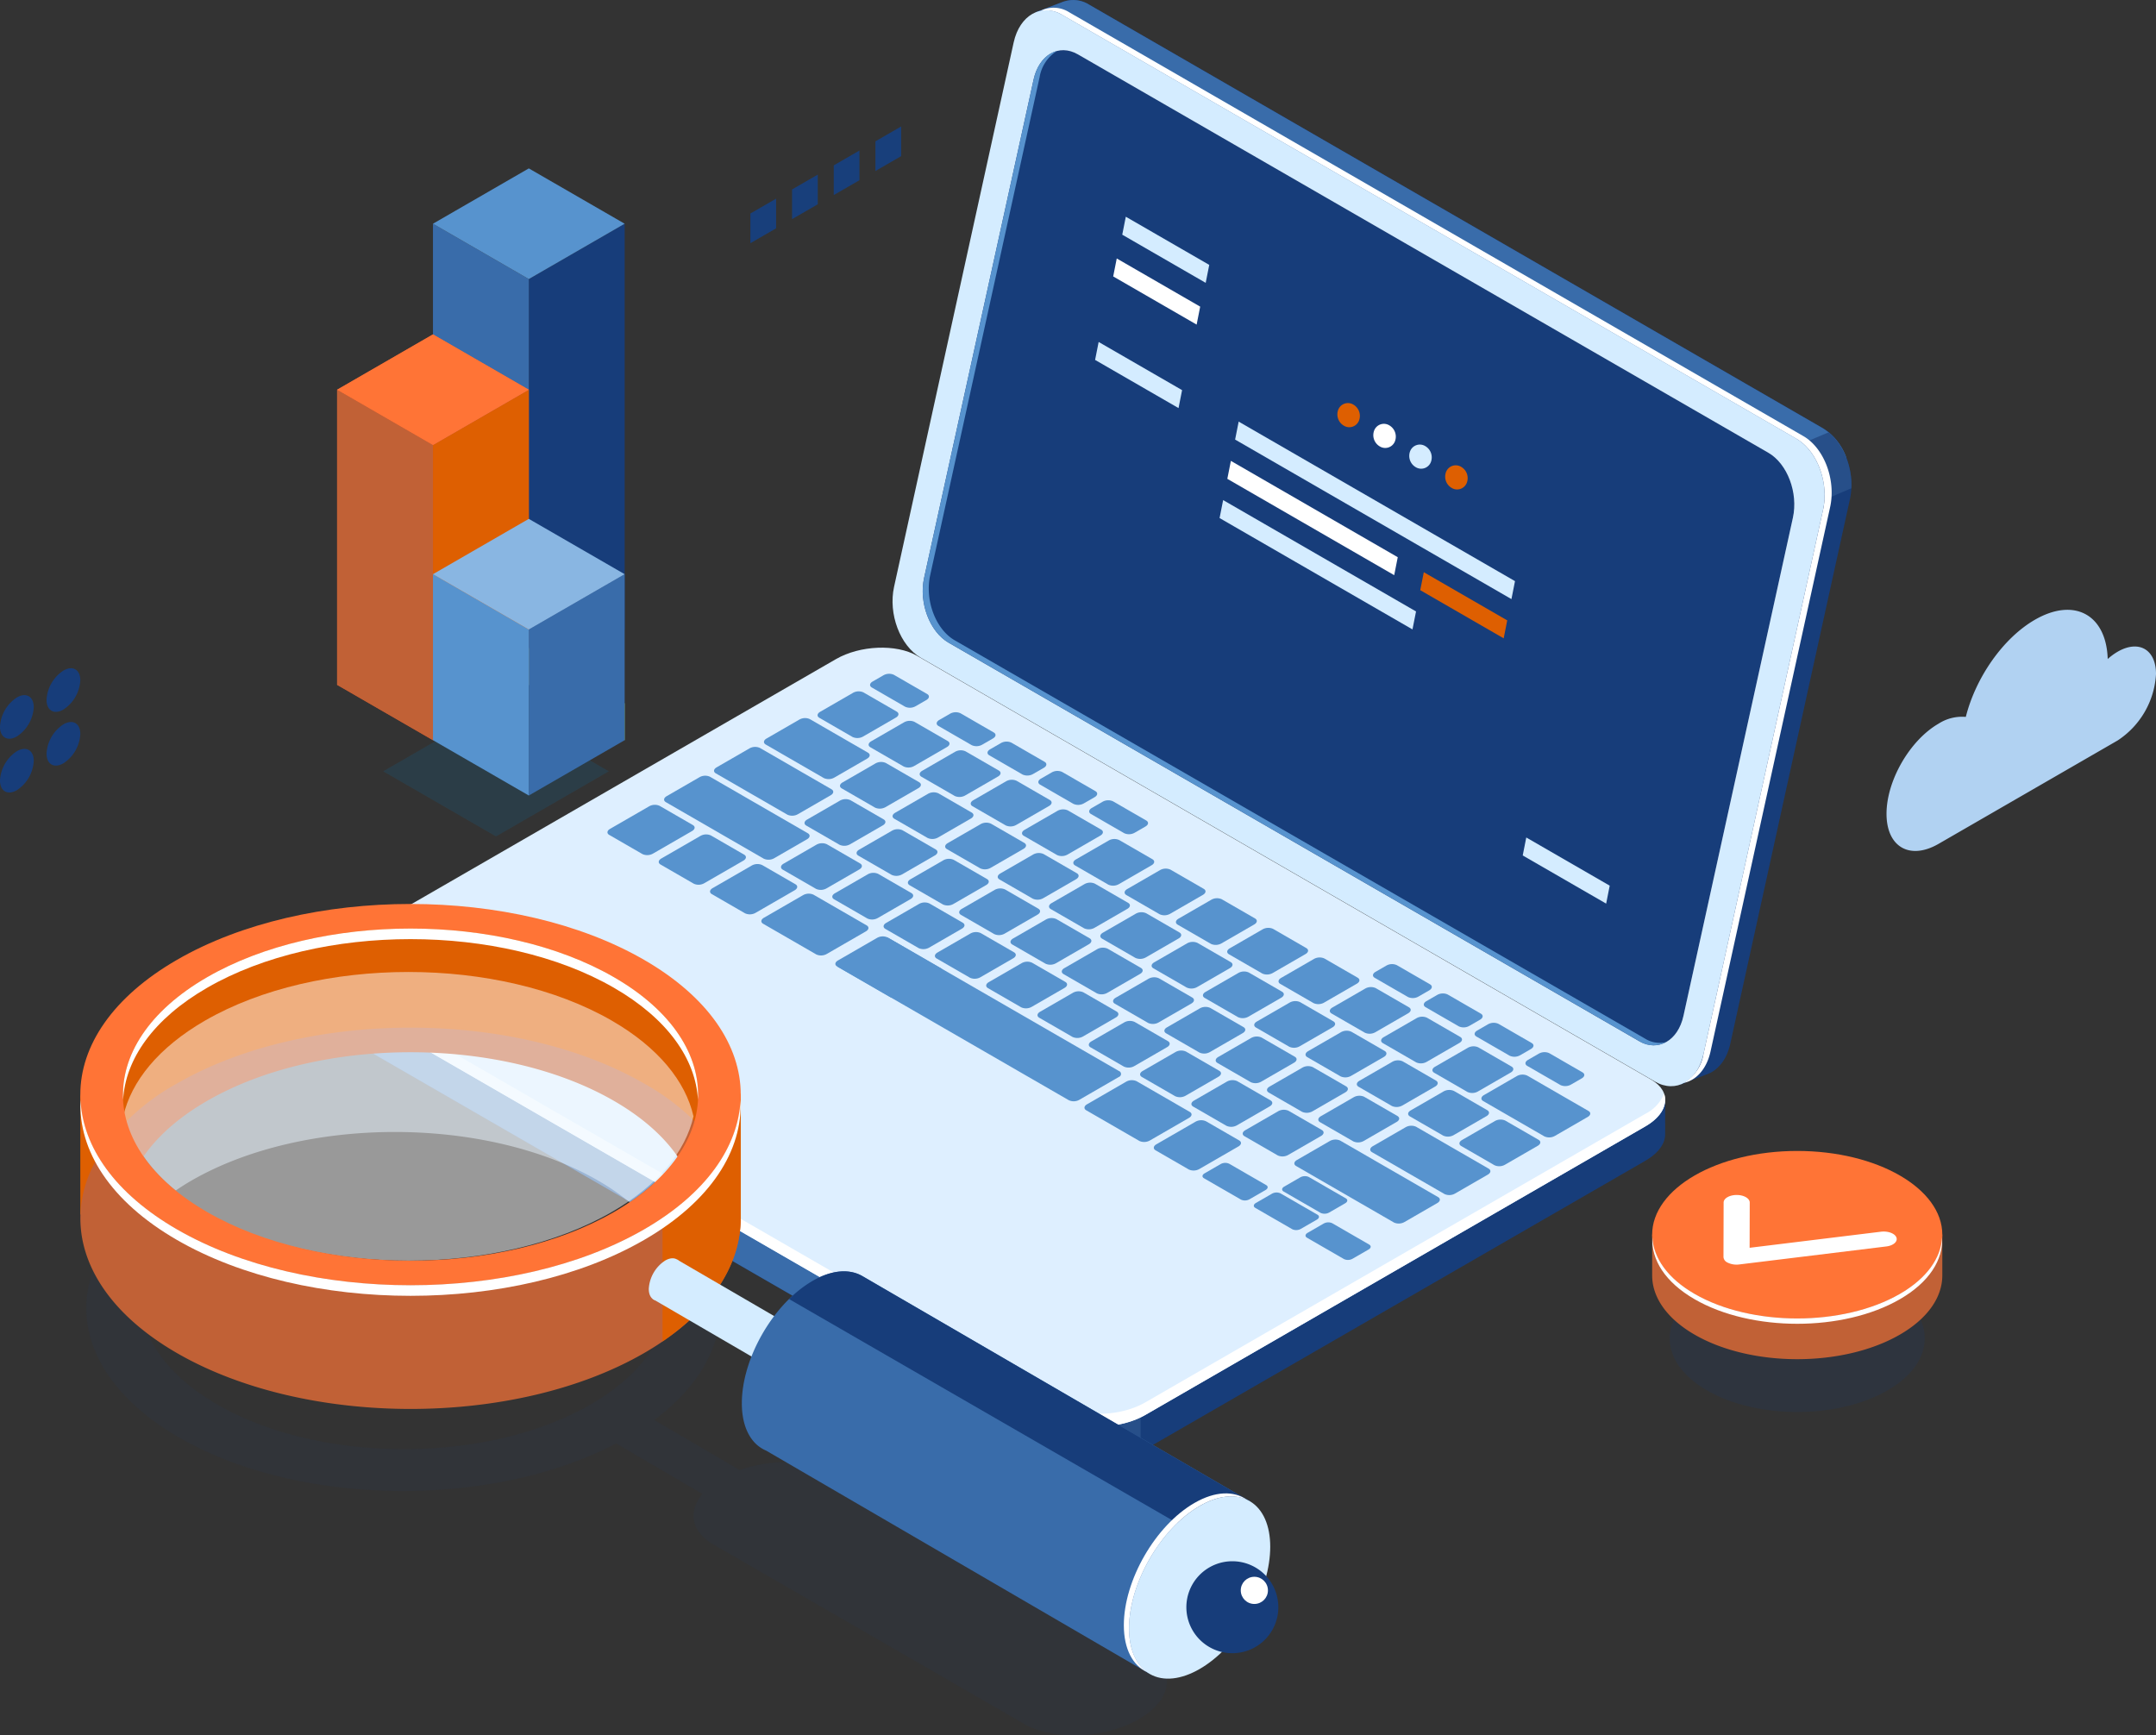 <svg xmlns="http://www.w3.org/2000/svg" width="446.401" height="359.343" viewBox="0 0 446.401 359.343"><rect x="0" y="0" width="446.401" height="359.343" fill="#333333" stroke="none"/><defs><style>.a,.i,.o{fill:#173d7a;}.b{fill:#396caa;}.c{fill:#274f89;}.d,.j{fill:#d4ecff;}.e,.l{fill:#fff;}.f{fill:#5793ce;}.g{fill:#deefff;}.h{fill:#de5f01;}.i{opacity:0.087;}.j,.l,.p{opacity:0.5;}.k{fill:#c16136;}.m{fill:#ff7436;}.n{fill:#983be9;}.o{opacity:0.159;}.p{fill:rgba(0,124,186,0.3);}.q{fill:#95d359;}.r{fill:#c13d1a;}.s{fill:#db5126;}.t{fill:#ef602e;}.u{fill:#89b6e2;}.v{fill:#b1d2f2;}.w{fill:#183f7b;}</style></defs><g transform="translate(-220.543 -55.724)"><g transform="translate(286.009 55.724)"><path class="a" d="M570.493,144.43,418.478,56.663a6.137,6.137,0,0,0-5.151-.631l.009-.015-.276.1-.068.026-5.494,2.1,4.931,2.414c-.022.091-.05.176-.071.269L387.6,173.641c-1.24,5.64,1.242,12.226,5.542,14.708L541.5,274l-.529,6.287,6-2.327c2.017-.944,3.633-3.077,4.3-6.116l24.76-112.71C577.275,153.5,574.794,146.912,570.493,144.43Z" transform="translate(-258.478 -55.724)"></path><path class="b" d="M569.252,144.43,417.237,56.663a6.137,6.137,0,0,0-5.151-.631l.009-.015-.276.1-.068.026-5.494,2.1,4.931,2.414c-.022.091-.05.176-.071.269L394.8,135.213l74.379,57.948,104.876-42.674A11.8,11.8,0,0,0,569.252,144.43Z" transform="translate(-257.236 -55.724)"></path><path class="c" d="M541.23,149.069l11.572-4.927c.212-4.481-1.644-9.111-4.688-11.587l-18.318,7.7Z" transform="translate(-234.946 -43.037)"></path><path class="d" d="M537.032,279.393,385.017,191.627c-4.3-2.483-6.782-9.068-5.542-14.708l24.76-112.71c1.24-5.64,5.73-8.2,10.031-5.717l152.015,87.766c4.3,2.483,6.782,9.068,5.544,14.708l-24.761,112.71C545.822,279.316,541.332,281.875,537.032,279.393Z" transform="translate(-259.82 -55.423)"></path><path class="e" d="M563.405,145.8,411.39,58.032a6.01,6.01,0,0,0-5.985-.261,6.247,6.247,0,0,1,4.525.795L561.945,146.33c4.3,2.484,6.782,9.069,5.544,14.71l-24.761,112.71a8.566,8.566,0,0,1-4.045,5.977c2.567-.56,4.708-2.888,5.505-6.512l24.76-112.709C570.187,154.866,567.706,148.279,563.405,145.8Z" transform="translate(-255.485 -55.497)"></path><path class="e" d="M532.851,269.838l-142.968-82.5c-3.935-2.272-6.205-8.3-5.072-13.459l22.658-103.14c1.134-5.161,5.243-7.5,9.179-5.231l142.967,82.5c3.936,2.272,6.207,8.3,5.073,13.459L542.03,264.606C540.895,269.767,536.786,272.11,532.851,269.838Z" transform="translate(-258.934 -54.252)"></path><path class="a" d="M532.851,269.838l-142.968-82.5c-3.935-2.272-6.205-8.3-5.072-13.459l22.658-103.14c1.134-5.161,5.243-7.5,9.179-5.231l142.967,82.5c3.936,2.272,6.207,8.3,5.073,13.459L542.03,264.606C540.895,269.767,536.786,272.11,532.851,269.838Z" transform="translate(-258.934 -54.252)"></path><path class="f" d="M534.1,269.308l-142.967-82.5c-3.936-2.271-6.207-8.3-5.073-13.458l22.659-103.14a7.912,7.912,0,0,1,3.6-5.429c-2.266.584-4.138,2.708-4.848,5.936L384.811,173.853c-1.134,5.163,1.137,11.189,5.072,13.461l142.968,82.5a5.494,5.494,0,0,0,5.575.2A5.7,5.7,0,0,1,534.1,269.308Z" transform="translate(-258.934 -54.229)"></path><path class="a" d="M556.041,262.835l-20.779-2.744L401.126,182.649c-4.3-2.483-11.811-2.172-16.776.7L289.3,238.2l-12.566-1.659v7.128l.013,0c-.082,1.647.856,3.232,2.885,4.4l152.015,87.766c4.3,2.483,11.812,2.171,16.778-.7L551.937,275.4c2.793-1.613,4.185-3.69,4.1-5.642h0Z" transform="translate(-276.73 -35.043)"></path><path class="b" d="M455.257,210.014l-9.531-5.5H340.954l-51.652,29.8-12.566-1.659v7.128l.013,0c-.082,1.647.856,3.232,2.885,4.4l152.015,87.766a15.734,15.734,0,0,0,8.659,1.623Z" transform="translate(-276.73 -31.156)"></path><path class="f" d="M282.312,229.4l-5.576-.736v7.128l.013,0c-.082,1.647.856,3.232,2.885,4.4l2.679,1.546Z" transform="translate(-276.73 -27.168)"></path><path class="c" d="M411.009,316.883A19.472,19.472,0,0,0,425.264,316V300.1H411.009Z" transform="translate(-254.56 -15.374)"></path><path class="g" d="M431.649,330.4,279.634,242.629c-4.3-2.483-3.761-6.819,1.2-9.687L384.35,173.2c4.966-2.866,12.477-3.177,16.776-.694l152.016,87.766c4.3,2.483,3.761,6.819-1.2,9.686L448.427,329.7C443.461,332.567,435.95,332.878,431.649,330.4Z" transform="translate(-276.731 -36.718)"></path><path class="e" d="M551.937,257.961,448.426,317.7c-4.966,2.867-12.477,3.178-16.778.7L279.633,230.633a5.65,5.65,0,0,1-2.673-2.924c-.673,2.034.184,4.091,2.673,5.528L431.648,321c4.3,2.483,11.812,2.172,16.778-.7l103.511-59.742c3.337-1.926,4.665-4.516,3.878-6.762A8.08,8.08,0,0,1,551.937,257.961Z" transform="translate(-276.73 -27.326)"></path><g transform="translate(60.306 139.516)"><path class="f" d="M335.743,208.963l-6.879-3.971c-.552-.319-.482-.876.155-1.244l8.119-4.687a2.4,2.4,0,0,1,2.154-.09l6.879,3.972c.552.318.482.875-.155,1.243l-8.119,4.687A2.4,2.4,0,0,1,335.743,208.963Z" transform="translate(-328.491 -171.623)"></path><path class="f" d="M344.859,214.225l-6.878-3.971c-.552-.319-.484-.876.155-1.244l8.118-4.687a2.393,2.393,0,0,1,2.154-.089l6.878,3.971c.552.319.484.876-.155,1.244l-8.119,4.687A2.393,2.393,0,0,1,344.859,214.225Z" transform="translate(-326.986 -170.754)"></path><path class="f" d="M353.976,219.489l-6.879-3.972c-.552-.318-.482-.875.155-1.243l8.118-4.687a2.4,2.4,0,0,1,2.154-.09l6.879,3.972c.552.318.482.875-.155,1.243L356.13,219.4A2.4,2.4,0,0,1,353.976,219.489Z" transform="translate(-325.481 -169.885)"></path><path class="f" d="M366.584,215.036l-6.878-3.971c-.552-.319-.482-.876.155-1.244l6.815-3.935a2.4,2.4,0,0,1,2.154-.09l6.879,3.972c.552.318.482.875-.155,1.243l-6.815,3.935A2.4,2.4,0,0,1,366.584,215.036Z" transform="translate(-323.399 -170.496)"></path><path class="f" d="M375.7,220.3l-6.878-3.971c-.552-.318-.484-.875.154-1.243l6.816-3.936a2.393,2.393,0,0,1,2.154-.089l6.878,3.971c.552.319.484.876-.155,1.244l-6.815,3.935A2.393,2.393,0,0,1,375.7,220.3Z" transform="translate(-321.893 -169.627)"></path><path class="f" d="M384.816,225.563l-6.878-3.971c-.552-.319-.482-.876.155-1.244l6.815-3.935a2.4,2.4,0,0,1,2.154-.09l6.879,3.972c.552.318.482.875-.155,1.243l-6.815,3.935A2.4,2.4,0,0,1,384.816,225.563Z" transform="translate(-320.388 -168.757)"></path><path class="f" d="M393.934,230.826l-6.878-3.971c-.552-.319-.483-.876.154-1.244l6.816-3.935a2.393,2.393,0,0,1,2.154-.089l6.878,3.971c.552.319.484.876-.155,1.244l-6.815,3.935A2.393,2.393,0,0,1,393.934,230.826Z" transform="translate(-318.883 -167.888)"></path><path class="f" d="M403.051,236.09l-6.879-3.972c-.552-.318-.482-.875.155-1.243l6.815-3.935a2.393,2.393,0,0,1,2.154-.09l6.879,3.971c.552.319.482.876-.155,1.244L405.2,236A2.4,2.4,0,0,1,403.051,236.09Z" transform="translate(-317.378 -167.019)"></path><path class="f" d="M412.167,241.353l-6.878-3.971c-.552-.319-.484-.876.154-1.244l6.816-3.935a2.393,2.393,0,0,1,2.154-.089l6.878,3.971c.552.318.484.876-.154,1.243l-6.816,3.935A2.393,2.393,0,0,1,412.167,241.353Z" transform="translate(-315.872 -166.15)"></path><path class="f" d="M421.284,246.617l-6.879-3.972c-.552-.318-.482-.875.155-1.243l6.815-3.935a2.393,2.393,0,0,1,2.154-.09l6.879,3.971c.552.319.482.876-.155,1.244l-6.815,3.935A2.4,2.4,0,0,1,421.284,246.617Z" transform="translate(-314.367 -165.281)"></path><path class="f" d="M430.4,251.88l-6.878-3.971c-.552-.319-.484-.876.155-1.244l6.815-3.935a2.4,2.4,0,0,1,2.154-.09l6.878,3.972c.552.318.483.875-.154,1.243l-6.816,3.935A2.393,2.393,0,0,1,430.4,251.88Z" transform="translate(-312.862 -164.412)"></path><path class="f" d="M439.517,257.144l-6.879-3.972c-.552-.318-.482-.875.155-1.244l6.815-3.935a2.4,2.4,0,0,1,2.155-.089l6.878,3.971c.552.319.482.876-.155,1.244l-6.815,3.935A2.4,2.4,0,0,1,439.517,257.144Z" transform="translate(-311.357 -163.543)"></path><path class="f" d="M448.633,262.407l-6.878-3.971c-.552-.319-.484-.876.155-1.244l6.815-3.935a2.4,2.4,0,0,1,2.154-.09l6.878,3.972c.552.318.484.875-.154,1.243l-6.816,3.935A2.393,2.393,0,0,1,448.633,262.407Z" transform="translate(-309.851 -162.674)"></path><path class="f" d="M380.017,212.544l-6.878-3.971c-.552-.319-.483-.876.154-1.244l6.816-3.935a2.4,2.4,0,0,1,2.154-.09l6.878,3.972c.552.318.483.875-.155,1.243l-6.815,3.935A2.393,2.393,0,0,1,380.017,212.544Z" transform="translate(-321.181 -170.907)"></path><path class="f" d="M370.764,207.2l-6.878-3.971c-.552-.319-.482-.876.155-1.244l6.815-3.935a2.4,2.4,0,0,1,2.154-.09l6.879,3.972c.552.318.482.875-.155,1.243l-6.815,3.935A2.4,2.4,0,0,1,370.764,207.2Z" transform="translate(-322.709 -171.789)"></path><path class="f" d="M362.621,202.5l-14.814-8.552c-.552-.319-.482-.876.155-1.244l6.815-3.935a2.4,2.4,0,0,1,2.155-.09l14.813,8.553c.552.319.482.876-.155,1.244l-6.815,3.935A2.393,2.393,0,0,1,362.621,202.5Z" transform="translate(-325.363 -173.322)"></path><path class="f" d="M368.7,195.765l-12.022-6.941c-.552-.318-.484-.875.155-1.244l6.815-3.935a2.4,2.4,0,0,1,2.154-.089l12.022,6.941c.552.318.483.875-.155,1.244l-6.815,3.935A2.393,2.393,0,0,1,368.7,195.765Z" transform="translate(-323.898 -174.168)"></path><path class="f" d="M389.134,217.807l-6.879-3.971c-.552-.318-.482-.875.155-1.243l6.815-3.936a2.393,2.393,0,0,1,2.154-.089l6.879,3.971c.552.319.482.876-.155,1.244l-6.815,3.935A2.393,2.393,0,0,1,389.134,217.807Z" transform="translate(-319.676 -170.038)"></path><path class="f" d="M398.25,223.071l-6.878-3.971c-.552-.319-.484-.876.155-1.244l6.815-3.935a2.4,2.4,0,0,1,2.154-.09l6.878,3.972c.552.318.483.875-.154,1.243l-6.816,3.935A2.393,2.393,0,0,1,398.25,223.071Z" transform="translate(-318.17 -169.169)"></path><path class="f" d="M407.367,228.334l-6.879-3.971c-.552-.319-.482-.876.155-1.244l6.815-3.935a2.4,2.4,0,0,1,2.155-.089l6.878,3.971c.552.319.482.876-.155,1.244l-6.815,3.935A2.393,2.393,0,0,1,407.367,228.334Z" transform="translate(-316.665 -168.3)"></path><path class="f" d="M416.483,233.6l-6.878-3.971c-.552-.319-.483-.876.155-1.244l6.815-3.935a2.4,2.4,0,0,1,2.154-.09l6.878,3.971c.552.319.483.876-.154,1.244l-6.816,3.935A2.393,2.393,0,0,1,416.483,233.6Z" transform="translate(-315.16 -167.431)"></path><path class="f" d="M425.6,238.861l-6.879-3.971c-.552-.319-.482-.876.155-1.244l6.815-3.935a2.4,2.4,0,0,1,2.155-.089l6.878,3.971c.552.319.482.876-.155,1.244l-6.815,3.935A2.393,2.393,0,0,1,425.6,238.861Z" transform="translate(-313.655 -166.562)"></path><path class="f" d="M434.716,244.125l-6.878-3.972c-.552-.318-.484-.875.155-1.243l6.815-3.935a2.393,2.393,0,0,1,2.154-.09l6.878,3.971c.552.319.484.876-.154,1.244l-6.816,3.935A2.4,2.4,0,0,1,434.716,244.125Z" transform="translate(-312.149 -165.693)"></path><path class="f" d="M443.833,249.388l-6.879-3.971c-.552-.319-.482-.876.155-1.244l6.815-3.935a2.4,2.4,0,0,1,2.155-.089l6.878,3.971c.552.318.483.875-.155,1.243l-6.815,3.935A2.393,2.393,0,0,1,443.833,249.388Z" transform="translate(-310.644 -164.824)"></path><path class="f" d="M452.949,254.652l-6.878-3.972c-.552-.318-.484-.875.155-1.243l6.815-3.935a2.393,2.393,0,0,1,2.154-.09l6.879,3.971c.552.319.482.876-.155,1.244l-6.815,3.935A2.4,2.4,0,0,1,452.949,254.652Z" transform="translate(-309.139 -163.954)"></path><path class="f" d="M462.066,259.915l-6.878-3.971c-.552-.319-.484-.876.154-1.244l6.816-3.935a2.4,2.4,0,0,1,2.154-.09l6.878,3.972c.552.318.484.875-.155,1.243l-6.815,3.935A2.393,2.393,0,0,1,462.066,259.915Z" transform="translate(-307.633 -163.085)"></path><path class="f" d="M479.425,269.937l-15.008-8.664c-.552-.319-.482-.876.155-1.244l6.815-3.935a2.4,2.4,0,0,1,2.155-.09l15.007,8.665c.552.318.483.875-.155,1.244l-6.815,3.935A2.393,2.393,0,0,1,479.425,269.937Z" transform="translate(-306.109 -162.205)"></path><path class="f" d="M496.842,259.5l-12.667-7.313c-.552-.318-.482-.875.155-1.243l6.815-3.936a2.393,2.393,0,0,1,2.154-.089l12.667,7.313c.552.318.484.875-.155,1.243L499,259.409A2.393,2.393,0,0,1,496.842,259.5Z" transform="translate(-302.847 -163.706)"></path><path class="f" d="M405.1,216.778l-6.879-3.972c-.552-.318-.482-.875.155-1.243l6.815-3.935a2.393,2.393,0,0,1,2.154-.09l6.879,3.971c.552.319.482.876-.155,1.244l-6.815,3.935A2.4,2.4,0,0,1,405.1,216.778Z" transform="translate(-317.04 -170.208)"></path><path class="f" d="M395.755,211.383l-6.878-3.971c-.552-.319-.484-.876.155-1.244l6.815-3.935a2.393,2.393,0,0,1,2.154-.089l6.878,3.971c.552.319.483.876-.154,1.244l-6.816,3.935A2.393,2.393,0,0,1,395.755,211.383Z" transform="translate(-318.582 -171.099)"></path><path class="f" d="M386.412,205.989l-6.878-3.971c-.552-.319-.483-.876.154-1.244l6.816-3.935a2.4,2.4,0,0,1,2.154-.09l6.878,3.972c.552.318.483.875-.155,1.243l-6.815,3.935A2.393,2.393,0,0,1,386.412,205.989Z" transform="translate(-320.125 -171.989)"></path><path class="f" d="M377.069,200.595l-6.879-3.972c-.552-.318-.482-.875.155-1.243l6.815-3.935a2.4,2.4,0,0,1,2.155-.09l6.878,3.971c.552.319.482.876-.155,1.244l-6.815,3.935A2.4,2.4,0,0,1,377.069,200.595Z" transform="translate(-321.668 -172.88)"></path><path class="f" d="M414.215,222.041l-6.878-3.971c-.552-.319-.484-.876.155-1.244l6.815-3.935a2.4,2.4,0,0,1,2.154-.09l6.878,3.972c.552.318.483.875-.154,1.243l-6.816,3.935A2.393,2.393,0,0,1,414.215,222.041Z" transform="translate(-315.534 -169.339)"></path><path class="f" d="M423.332,227.3l-6.879-3.972c-.552-.318-.482-.875.155-1.243l6.815-3.936a2.4,2.4,0,0,1,2.155-.089l6.878,3.971c.552.319.482.876-.155,1.244l-6.815,3.935A2.4,2.4,0,0,1,423.332,227.3Z" transform="translate(-314.029 -168.47)"></path><path class="f" d="M432.448,232.568,425.57,228.6c-.552-.319-.484-.876.155-1.244l6.815-3.935a2.4,2.4,0,0,1,2.154-.09l6.878,3.972c.552.318.483.875-.154,1.243l-6.816,3.935A2.393,2.393,0,0,1,432.448,232.568Z" transform="translate(-312.524 -167.601)"></path><path class="f" d="M441.565,237.831l-6.879-3.971c-.552-.319-.482-.875.155-1.244l6.815-3.935a2.4,2.4,0,0,1,2.155-.089l6.878,3.971c.552.319.482.876-.155,1.244l-6.815,3.935A2.393,2.393,0,0,1,441.565,237.831Z" transform="translate(-311.018 -166.732)"></path><path class="f" d="M450.681,243.095l-6.878-3.971c-.552-.319-.484-.876.155-1.244l6.815-3.935a2.393,2.393,0,0,1,2.154-.09l6.878,3.972c.552.318.484.875-.154,1.243l-6.816,3.935A2.393,2.393,0,0,1,450.681,243.095Z" transform="translate(-309.513 -165.863)"></path><path class="f" d="M459.8,248.358l-6.879-3.971c-.552-.319-.482-.876.155-1.244l6.815-3.935a2.4,2.4,0,0,1,2.155-.089l6.878,3.971c.552.319.484.876-.155,1.244l-6.815,3.935A2.393,2.393,0,0,1,459.8,248.358Z" transform="translate(-308.008 -164.994)"></path><path class="f" d="M468.914,253.622l-6.878-3.972c-.552-.318-.484-.875.155-1.243l6.815-3.935a2.393,2.393,0,0,1,2.154-.09l6.879,3.971c.552.319.482.876-.155,1.244l-6.815,3.935A2.4,2.4,0,0,1,468.914,253.622Z" transform="translate(-306.503 -164.125)"></path><path class="f" d="M478.031,258.885l-6.878-3.971c-.552-.319-.484-.876.154-1.244l6.816-3.935a2.4,2.4,0,0,1,2.154-.09l6.878,3.972c.552.319.484.875-.155,1.243l-6.815,3.935A2.393,2.393,0,0,1,478.031,258.885Z" transform="translate(-304.997 -163.255)"></path><path class="f" d="M487.147,264.149l-6.878-3.972c-.552-.318-.482-.875.155-1.243L487.239,255a2.393,2.393,0,0,1,2.154-.09l6.879,3.971c.552.319.482.876-.155,1.244l-6.815,3.935A2.4,2.4,0,0,1,487.147,264.149Z" transform="translate(-303.492 -162.386)"></path><path class="f" d="M400.3,203.759l-6.878-3.971c-.552-.319-.484-.876.155-1.244l6.815-3.935a2.4,2.4,0,0,1,2.154-.09l6.878,3.972c.552.318.483.875-.154,1.243l-6.816,3.935A2.393,2.393,0,0,1,400.3,203.759Z" transform="translate(-317.832 -172.358)"></path><path class="f" d="M391.227,198.522l-6.878-3.972c-.552-.318-.483-.875.154-1.243l6.816-3.935a2.393,2.393,0,0,1,2.154-.09l6.878,3.971c.552.319.483.876-.155,1.244l-6.815,3.935A2.4,2.4,0,0,1,391.227,198.522Z" transform="translate(-319.33 -173.222)"></path><path class="f" d="M382.156,193.284l-6.879-3.971c-.552-.319-.482-.876.155-1.244l6.815-3.935a2.4,2.4,0,0,1,2.155-.089l6.878,3.971c.552.319.483.876-.155,1.244L384.31,193.2A2.393,2.393,0,0,1,382.156,193.284Z" transform="translate(-320.828 -174.087)"></path><path class="f" d="M373.085,188.047l-6.879-3.971c-.552-.319-.482-.876.155-1.244l6.815-3.935a2.393,2.393,0,0,1,2.154-.089l6.879,3.971c.552.318.482.876-.155,1.243l-6.815,3.936A2.393,2.393,0,0,1,373.085,188.047Z" transform="translate(-322.326 -174.952)"></path><path class="f" d="M382.413,182.289l-6.879-3.972c-.552-.318-.482-.875.155-1.243l2.253-1.3a2.393,2.393,0,0,1,2.154-.089l6.878,3.971c.552.319.484.876-.155,1.244l-2.252,1.3A2.4,2.4,0,0,1,382.413,182.289Z" transform="translate(-320.785 -175.468)"></path><path class="f" d="M394.249,189.122l-6.878-3.971c-.552-.319-.482-.876.155-1.244l2.252-1.3a2.4,2.4,0,0,1,2.155-.09l6.878,3.972c.552.318.484.875-.155,1.243l-2.252,1.3A2.4,2.4,0,0,1,394.249,189.122Z" transform="translate(-318.831 -174.339)"></path><path class="f" d="M403.284,194.339l-6.879-3.972c-.552-.318-.482-.875.155-1.243l2.253-1.3a2.393,2.393,0,0,1,2.154-.089l6.878,3.971c.552.319.484.876-.154,1.244l-2.253,1.3A2.4,2.4,0,0,1,403.284,194.339Z" transform="translate(-317.339 -173.478)"></path><path class="f" d="M412.317,199.553l-6.878-3.971c-.552-.319-.484-.876.155-1.244l2.252-1.3a2.4,2.4,0,0,1,2.154-.09l6.879,3.972c.552.318.482.875-.155,1.243l-2.253,1.3A2.393,2.393,0,0,1,412.317,199.553Z" transform="translate(-315.848 -172.617)"></path><path class="f" d="M421.351,204.77l-6.879-3.972c-.552-.318-.482-.875.155-1.243l2.253-1.3a2.393,2.393,0,0,1,2.154-.089l6.878,3.971c.552.318.483.875-.155,1.243l-2.252,1.3A2.4,2.4,0,0,1,421.351,204.77Z" transform="translate(-314.356 -171.756)"></path><path class="f" d="M471.783,233.885l-6.879-3.971c-.552-.319-.482-.875.155-1.243l2.253-1.3a2.393,2.393,0,0,1,2.154-.089l6.878,3.971c.552.318.483.875-.155,1.244l-2.252,1.3A2.393,2.393,0,0,1,471.783,233.885Z" transform="translate(-306.029 -166.948)"></path><path class="f" d="M480.816,239.1l-6.878-3.971c-.552-.319-.484-.876.154-1.244l2.253-1.3a2.393,2.393,0,0,1,2.154-.09l6.879,3.971c.552.319.482.876-.155,1.244l-2.253,1.3A2.393,2.393,0,0,1,480.816,239.1Z" transform="translate(-304.537 -166.087)"></path><path class="f" d="M489.849,244.317l-6.878-3.971c-.552-.319-.484-.876.155-1.244l2.252-1.3a2.4,2.4,0,0,1,2.155-.09l6.878,3.972c.552.318.482.875-.155,1.243l-2.252,1.3A2.4,2.4,0,0,1,489.849,244.317Z" transform="translate(-303.046 -165.226)"></path><path class="f" d="M498.883,249.533,492,245.562c-.552-.319-.482-.876.155-1.244l2.253-1.3a2.4,2.4,0,0,1,2.154-.089l6.878,3.971c.552.319.484.876-.154,1.244l-2.253,1.3A2.4,2.4,0,0,1,498.883,249.533Z" transform="translate(-301.554 -164.365)"></path><path class="f" d="M409.415,209.022l-6.879-3.971c-.552-.319-.482-.876.155-1.244l6.815-3.935a2.4,2.4,0,0,1,2.155-.089l6.878,3.971c.552.319.482.876-.155,1.244l-6.815,3.935A2.393,2.393,0,0,1,409.415,209.022Z" transform="translate(-316.327 -171.489)"></path><path class="f" d="M418.531,214.286l-6.878-3.972c-.552-.318-.484-.875.155-1.243l6.815-3.935a2.4,2.4,0,0,1,2.154-.09l6.878,3.971c.552.319.484.876-.154,1.244l-6.816,3.935A2.4,2.4,0,0,1,418.531,214.286Z" transform="translate(-314.822 -170.619)"></path><path class="f" d="M427.648,219.549l-6.879-3.971c-.552-.319-.482-.876.155-1.244l6.815-3.935a2.4,2.4,0,0,1,2.156-.089l6.878,3.971c.552.319.483.875-.155,1.244L429.8,219.46A2.4,2.4,0,0,1,427.648,219.549Z" transform="translate(-313.316 -169.75)"></path><path class="f" d="M436.764,224.813l-6.878-3.972c-.552-.318-.484-.875.155-1.243l6.815-3.935a2.393,2.393,0,0,1,2.154-.09l6.879,3.971c.552.319.482.876-.155,1.244l-6.815,3.935A2.4,2.4,0,0,1,436.764,224.813Z" transform="translate(-311.811 -168.881)"></path><path class="f" d="M445.881,230.076,439,226.105c-.552-.319-.484-.876.154-1.244l6.816-3.935a2.4,2.4,0,0,1,2.154-.09L455,224.808c.552.318.484.875-.155,1.243l-6.815,3.935A2.393,2.393,0,0,1,445.881,230.076Z" transform="translate(-310.306 -168.012)"></path><path class="f" d="M455,235.339l-6.878-3.971c-.552-.318-.483-.875.155-1.243l6.815-3.936a2.4,2.4,0,0,1,2.154-.089l6.879,3.971c.552.319.482.876-.155,1.244l-6.815,3.935A2.4,2.4,0,0,1,455,235.339Z" transform="translate(-308.801 -167.143)"></path><path class="f" d="M464.114,240.6l-6.878-3.971c-.552-.319-.484-.876.154-1.244l6.816-3.935a2.4,2.4,0,0,1,2.154-.09l6.878,3.972c.552.318.484.875-.155,1.243l-6.815,3.935A2.393,2.393,0,0,1,464.114,240.6Z" transform="translate(-307.295 -166.274)"></path><path class="f" d="M473.23,245.866l-6.878-3.971c-.552-.319-.482-.876.155-1.244l6.815-3.935a2.393,2.393,0,0,1,2.154-.089l6.879,3.971c.552.319.482.876-.155,1.244l-6.815,3.935A2.4,2.4,0,0,1,473.23,245.866Z" transform="translate(-305.79 -165.405)"></path><path class="f" d="M482.347,251.13l-6.878-3.972c-.552-.318-.483-.875.154-1.243l6.816-3.935a2.4,2.4,0,0,1,2.154-.09l6.878,3.972c.552.318.483.875-.155,1.243L484.5,251.04A2.393,2.393,0,0,1,482.347,251.13Z" transform="translate(-304.285 -164.536)"></path><path class="f" d="M359.19,210.766l-20.257-11.7c-.552-.318-.484-.875.155-1.243l6.815-3.935a2.393,2.393,0,0,1,2.154-.09l20.257,11.7c.552.318.484.876-.155,1.243l-6.815,3.936A2.393,2.393,0,0,1,359.19,210.766Z" transform="translate(-326.829 -172.476)"></path><path class="f" d="M471.189,275.43l-20.257-11.7c-.552-.319-.484-.876.155-1.244l6.815-3.935a2.393,2.393,0,0,1,2.154-.089l20.257,11.694c.552.319.483.876-.155,1.244l-6.815,3.935A2.4,2.4,0,0,1,471.189,275.43Z" transform="translate(-308.336 -161.799)"></path><path class="f" d="M432.835,265.018l-6.879-3.971c-.552-.319-.482-.876.155-1.244l8.118-4.687a2.4,2.4,0,0,1,2.154-.09L443.262,259c.551.318.482.875-.155,1.243l-8.118,4.687A2.4,2.4,0,0,1,432.835,265.018Z" transform="translate(-312.46 -162.367)"></path><path class="f" d="M367.214,227.133l-11-6.351c-.552-.319-.484-.876.155-1.244l8.119-4.687a2.392,2.392,0,0,1,2.154-.089l11,6.35c.552.319.484.876-.155,1.244l-8.119,4.687A2.4,2.4,0,0,1,367.214,227.133Z" transform="translate(-323.975 -169.015)"></path><path class="f" d="M424.635,260.285l-11-6.351c-.552-.319-.484-.876.154-1.244L421.907,248a2.4,2.4,0,0,1,2.154-.09l11,6.351c.552.319.482.876-.155,1.244l-8.119,4.687A2.4,2.4,0,0,1,424.635,260.285Z" transform="translate(-314.494 -163.542)"></path><path class="f" d="M380.367,234.727l-11-6.351c-.552-.319-.482-.876.155-1.244l8.119-4.687a2.393,2.393,0,0,1,2.154-.089l11,6.35c.552.319.484.876-.155,1.244l-8.118,4.687A2.4,2.4,0,0,1,380.367,234.727Z" transform="translate(-321.804 -167.762)"></path><path class="f" d="M379.806,222.362l47.825,27.611a.655.655,0,0,1,0,1.241l-8.278,4.779a2.377,2.377,0,0,1-2.15,0l-47.825-27.611Z" transform="translate(-321.74 -167.725)"></path><path class="f" d="M458.068,273.14l7.661,4.424c.453.261.4.718-.126,1.019l-3.322,1.917a1.962,1.962,0,0,1-1.765.073l-7.662-4.423c-.453-.262-.4-.718.127-1.019l3.321-1.918A1.965,1.965,0,0,1,458.068,273.14Z" transform="translate(-308.008 -159.37)"></path><path class="f" d="M448.876,267.833l7.661,4.423c.453.262.4.719-.126,1.021l-3.322,1.917a1.965,1.965,0,0,1-1.766.073l-7.661-4.423c-.453-.262-.4-.719.126-1.021l3.322-1.917A1.965,1.965,0,0,1,448.876,267.833Z" transform="translate(-309.525 -160.246)"></path><path class="f" d="M439.759,262.57l7.662,4.423c.452.261.4.718-.127,1.019l-3.321,1.918a1.965,1.965,0,0,1-1.766.073l-7.662-4.424c-.452-.261-.4-.718.127-1.02l3.321-1.918A1.961,1.961,0,0,1,439.759,262.57Z" transform="translate(-311.031 -161.115)"></path><path class="f" d="M453.91,264.926l7.662,4.424c.452.261.4.718-.127,1.019l-3.322,1.918a1.962,1.962,0,0,1-1.765.073l-7.662-4.424c-.452-.261-.4-.718.127-1.019L452.144,265A1.965,1.965,0,0,1,453.91,264.926Z" transform="translate(-308.694 -160.726)"></path></g><g transform="translate(161.273 44.877)"><path class="d" d="M497.247,167.406l-57.214-33.033.736-3.719,57.214,33.033Z" transform="translate(-411.041 -88.228)"></path><path class="d" d="M477.212,171.379l-39.939-23.058.736-3.72,39.939,23.059Z" transform="translate(-411.496 -85.925)"></path><path class="e" d="M473.2,161.3l-34.552-19.948.736-3.72,34.551,19.948Z" transform="translate(-411.268 -87.077)"></path><path class="h" d="M490.208,171.112l-17.276-9.974.736-3.719,17.276,9.974Z" transform="translate(-405.609 -83.809)"></path><path class="d" d="M437.252,107.934,419.976,97.96l.736-3.72,17.276,9.974Z" transform="translate(-414.352 -94.241)"></path><path class="e" d="M435.643,115.353l-17.276-9.974.736-3.72,17.276,9.974Z" transform="translate(-414.618 -93.016)"></path><path class="d" d="M508.419,218.259l-17.276-9.974.736-3.719,17.276,9.974Z" transform="translate(-402.602 -76.025)"></path><path class="d" d="M432.425,130.191l-17.276-9.974.736-3.719,17.276,9.974Z" transform="translate(-415.149 -90.566)"></path></g><g transform="translate(211.433 83.47)"><path class="h" d="M462.644,131.075a2.155,2.155,0,0,1-3.106.957,2.7,2.7,0,0,1-1.113-3.392,2.155,2.155,0,0,1,3.106-.957A2.7,2.7,0,0,1,462.644,131.075Z" transform="translate(-458.201 -127.364)"></path><path class="e" d="M469.031,134.763a2.157,2.157,0,0,1-3.106.957,2.7,2.7,0,0,1-1.113-3.393,2.156,2.156,0,0,1,3.106-.957A2.7,2.7,0,0,1,469.031,134.763Z" transform="translate(-457.146 -126.756)"></path><path class="d" d="M475.417,138.45a2.156,2.156,0,0,1-3.106.957,2.7,2.7,0,0,1-1.113-3.393,2.157,2.157,0,0,1,3.106-.957A2.7,2.7,0,0,1,475.417,138.45Z" transform="translate(-456.092 -126.147)"></path><path class="h" d="M481.8,142.137a2.155,2.155,0,0,1-3.106.957,2.7,2.7,0,0,1-1.113-3.392,2.155,2.155,0,0,1,3.106-.957A2.7,2.7,0,0,1,481.8,142.137Z" transform="translate(-455.037 -125.538)"></path></g></g><g transform="translate(237.172 242.907)"><path class="i" d="M261.786,253.88a22.357,22.357,0,0,0,2.776,5.866c-14.585,12.283-12.442,29.2,6.457,40.109,21.336,12.318,55.928,12.318,77.263,0,15.729-9.082,19.848-22.319,12.386-33.587a31.62,31.62,0,0,0,5.322-5.736c13.6,13.205,12.094,30.154-4.515,42.53l17.7,10.363c6.676-2.379,14.917-2.21,20,.722l64.34,37.147c6.088,3.514,5.325,9.654-1.706,13.712s-17.664,4.5-23.753.986l-64.339-37.147c-4.62-2.667-5.286-6.843-2.272-10.477l-17.855-10.452c-25.769,13.518-65.61,13.135-90.492-1.229C237.912,292.146,237.487,268.735,261.786,253.88Z" transform="translate(-242.639 -196.207)"></path><g transform="translate(0 0)"><path class="j" d="M267.753,226.54c23.258-13.428,60.967-13.429,84.224,0,9.644,5.567,15.275,12.568,16.921,19.815-1.453,6.391-6.014,12.589-13.684,17.784a48.763,48.763,0,0,0-6.5-4.471c-23.257-13.427-60.966-13.427-84.224,0-1.146.662-2.218,1.349-3.249,2.051-5.709-4.651-9.178-9.938-10.41-15.364C252.477,239.111,258.109,232.107,267.753,226.54Z" transform="translate(-241.492 -202.384)"></path><path class="h" d="M370.69,258.634,361.6,246.788l-27.589-12.82-23.771-2.11-27.837,3.408-19.313,9.98-12.334,7.872L248.542,240.3l4.165-14.769s10.549-6.978,11.2-7.627,24.668-9.25,24.668-9.25l24.018-1.623,19.313,2.434,19.637,5.842,12.983,9.088,9.737,12.334,1.1,15.418Z" transform="translate(-241.87 -203.943)"></path><path class="h" d="M242.815,238.261v24.954l6.672-10.819Z" transform="translate(-242.815 -198.786)"></path><path class="k" d="M352.53,241.523c-23.257-13.428-60.966-13.427-84.224,0-7.316,4.224-12.327,9.273-15.04,14.628-2.048-1.833-4.687-3.274-5.782-5.744a46.954,46.954,0,0,1,14.588-12.484c26.7-15.416,69.993-15.417,96.694,0a48.413,48.413,0,0,1,13.694,11.3,20.447,20.447,0,0,1-4.881,6.951C364.868,250.809,359.855,245.752,352.53,241.523Z" transform="translate(-242.044 -200.751)"></path><path class="l" d="M267.753,226.54c23.258-13.428,60.967-13.429,84.224,0,9.643,5.568,15.275,12.569,16.921,19.816-1.646,7.247-7.278,14.249-16.922,19.817-23.258,13.428-60.967,13.428-84.224,0-9.643-5.567-15.275-12.569-16.921-19.816C252.477,239.111,258.109,232.108,267.753,226.54Z" transform="translate(-241.938 -202.384)"></path><path class="k" d="M248.252,248.487a8.279,8.279,0,0,0,2.077,2.7l.022-.26,6.167,3.678,7.573,7.033,10.494,4.652,14.5,5.193,12.875,3.029,17.743.757,11.469-1.191,22.72-5.95L368.7,255.038c-.12-.262-.218-.528-.35-.788a20.447,20.447,0,0,0,4.881-6.951c.4.5.778,1,1.141,1.508L379.559,238v25.919l-.013-.023c.01,10.111-6.653,20.223-20.014,27.936-26.7,15.417-69.992,15.417-96.693,0C242.542,280.11,237.691,262.861,248.252,248.487Z" transform="translate(-242.813 -198.83)"></path><path class="h" d="M346.276,259.758l5.34-4.72c-.12-.262-.218-.528-.35-.788a20.447,20.447,0,0,0,4.881-6.951c.4.5.778,1,1.141,1.508L362.478,238v25.919l-.013-.023c.009,9.089-5.394,18.174-16.189,25.522Z" transform="translate(-225.732 -198.83)"></path><path class="m" d="M262.841,271.769c26.7,15.416,69.992,15.414,96.693,0s26.7-40.411,0-55.827-69.993-15.414-96.694,0S236.14,256.353,262.841,271.769Zm6.236-52.227c23.258-13.428,60.967-13.428,84.224,0s23.257,35.2,0,48.627-60.967,13.428-84.224,0S245.819,232.97,269.077,219.542Z" transform="translate(-242.815 -204.38)"></path><g transform="translate(117.703 73.372)"><path class="d" d="M387.462,289.624l-37.9-22.052-5.038,8.162L382.6,297.906Z" transform="translate(-343.724 -267.319)"></path><path class="n" d="M376.374,292.635c0,2.166,1.522,3.044,3.4,1.961a7.507,7.507,0,0,0,3.4-5.883c0-2.167-1.522-3.044-3.4-1.961A7.507,7.507,0,0,0,376.374,292.635Z" transform="translate(-338.466 -264.228)"></path><path class="n" d="M376.374,292.635c0,2.166,1.522,3.044,3.4,1.961a7.507,7.507,0,0,0,3.4-5.883c0-2.167-1.522-3.044-3.4-1.961A7.507,7.507,0,0,0,376.374,292.635Z" transform="translate(-338.466 -264.228)"></path><path class="d" d="M343.838,273.7c0,2.166,1.522,3.043,3.4,1.961a7.511,7.511,0,0,0,3.4-5.884c0-2.166-1.522-3.044-3.4-1.961A7.509,7.509,0,0,0,343.838,273.7Z" transform="translate(-343.838 -267.355)"></path><path class="b" d="M360.374,296.979c0-9.321,6.544-20.655,14.618-25.317,4.131-2.385,7.856-2.547,10.514-.9l0-.007,80.119,46.564-20.936,35.635L365.42,306.8a6.972,6.972,0,0,1-1.524-.888l-.066-.038,0-.006C361.679,304.176,360.374,301.132,360.374,296.979Z" transform="translate(-341.108 -266.972)"></path><path class="a" d="M458.445,327.188l-89.672-51.772a24.428,24.428,0,0,1,4.832-3.754c4.132-2.385,7.856-2.547,10.514-.9l0-.007,80.119,46.564Z" transform="translate(-339.721 -266.972)"></path><g transform="translate(93.382 44.297)"><ellipse class="d" cx="20.671" cy="11.934" rx="20.671" ry="11.934" transform="translate(0 35.803) rotate(-59.999)"></ellipse><path class="a" d="M439.37,330.715a9.521,9.521,0,1,0,9.521-9.521A9.521,9.521,0,0,0,439.37,330.715Z" transform="translate(-421.447 -302.762)"></path><circle class="e" cx="2.813" cy="2.813" r="2.813" transform="translate(29.186 21.651)"></circle></g><path class="e" d="M442.874,311.118c4.319-2.493,8.19-2.552,10.865-.657-2.592-1.208-6.017-.894-9.787,1.283-8.072,4.662-14.616,16-14.616,25.317,0,4.333,1.426,7.45,3.752,9.095-2.959-1.379-4.829-4.753-4.829-9.72C428.258,327.113,434.8,315.779,442.874,311.118Z" transform="translate(-329.899 -260.456)"></path></g><g transform="translate(0.019 5.09)"><path class="e" d="M267.825,218.82c23.258-13.428,60.967-13.428,84.224,0,12.111,6.992,17.9,16.246,17.4,25.408-.463-8.431-6.251-16.782-17.4-23.217-23.257-13.428-60.966-13.427-84.224,0-11.147,6.435-16.936,14.788-17.4,23.218C249.923,235.069,255.712,225.813,267.825,218.82Z" transform="translate(-241.582 -208.749)"></path><path class="e" d="M262.838,266.02c26.7,15.416,69.992,15.415,96.693,0,12.869-7.43,19.517-17.084,19.982-26.819.5,10.465-6.147,21.022-19.982,29.009-26.7,15.417-69.992,15.417-96.693,0-13.833-7.987-20.48-18.544-19.981-29.008C243.323,248.937,249.97,258.591,262.838,266.02Z" transform="translate(-242.832 -203.721)"></path></g></g></g><g transform="translate(562.622 294.049)"><path class="o" d="M552.209,319.774c-10.311,5.954-27.029,5.953-37.341,0s-10.311-15.606,0-21.558,27.028-5.954,37.34,0S562.52,313.821,552.209,319.774Z" transform="translate(-503.5 -270.18)"></path><path class="k" d="M564.092,298.514v-8.433H562.5a19.188,19.188,0,0,0-7.206-6.74c-11.731-6.773-30.751-6.773-42.481,0a19.169,19.169,0,0,0-7.206,6.74h-1.59v8.388h0c-.02,4.454,2.909,8.911,8.794,12.309,11.732,6.773,30.751,6.773,42.481,0C561.16,307.392,564.093,302.953,564.092,298.514Z" transform="translate(-504.014 -272.738)"></path><ellipse class="m" cx="30.039" cy="17.343" rx="30.039" ry="17.343"></ellipse><path class="e" d="M555.29,300.591c-11.73,6.773-30.75,6.773-42.481,0-5.622-3.246-8.519-7.459-8.752-11.712-.254,4.621,2.644,9.288,8.752,12.815,11.732,6.773,30.751,6.773,42.481,0,6.109-3.527,9.006-8.193,8.752-12.815C563.809,293.132,560.912,297.345,555.29,300.591Z" transform="translate(-504.01 -270.985)"></path><g transform="translate(14.768 9.12)"><path class="e" d="M517.482,295.313a1.352,1.352,0,0,1-.792-1.107l.03-11.3c0-.861,1.215-1.56,2.708-1.559s2.7.7,2.7,1.565l-.026,9.369,27.193-3.33c1.462-.178,2.9.36,3.206,1.2s-.623,1.672-2.083,1.851l-30.463,3.73a4.285,4.285,0,0,1-2.265-.315C517.617,295.386,517.548,295.35,517.482,295.313Z" transform="translate(-516.69 -281.348)"></path></g></g><g transform="translate(290.342 90.592)"><g transform="translate(9.534)"><path class="p" d="M274.083,265.967l-23.365-13.489-23.364,13.489,23.364,13.489Z" transform="translate(-227.354 -141.122)"></path><path class="a" d="M245.267,288.627V204.6l19.846-11.458v84.026Z" transform="translate(-215.109 -181.684)"></path><path class="b" d="M253.325,204.6l-19.846-11.458v84.026l19.846,11.458Z" transform="translate(-223.167 -181.684)"></path><path class="f" d="M273.171,197.795l-19.846-11.458-19.846,11.458,19.846,11.458Z" transform="translate(-223.167 -186.336)"></path></g><g transform="translate(39.692 99.304)"><path class="q" d="M265.113,256.778,245.267,245.32v7.639l19.846,11.458Z" transform="translate(-245.267 -245.32)"></path></g><g transform="translate(0 34.375)"><path class="r" d="M233.479,286.128v-61.11l19.846-11.458v61.11Z" transform="translate(-213.633 -202.101)"></path><path class="s" d="M241.537,225.017l-19.846-11.458v61.11l19.846,11.458Z" transform="translate(-221.691 -202.101)"></path><path class="t" d="M261.383,218.212l-19.846-11.458-19.846,11.458,19.846,11.458Z" transform="translate(-221.691 -206.754)"></path><path class="h" d="M233.479,286.128v-61.11l19.846-11.458v61.11Z" transform="translate(-213.633 -202.101)"></path><path class="k" d="M241.537,225.017l-19.846-11.458v61.11l19.846,11.458Z" transform="translate(-221.691 -202.101)"></path><path class="m" d="M261.383,218.212l-19.846-11.458-19.846,11.458,19.846,11.458Z" transform="translate(-221.691 -206.754)"></path></g><g transform="translate(19.846 72.568)"><path class="b" d="M245.267,282.078V247.7l19.846-11.458V270.62Z" transform="translate(-225.421 -224.787)"></path><path class="f" d="M253.325,247.7l-19.846-11.458V270.62l19.846,11.458Z" transform="translate(-233.479 -224.787)"></path><path class="u" d="M273.171,240.9l-19.846-11.458L233.479,240.9l19.846,11.458Z" transform="translate(-233.479 -229.439)"></path></g></g><g transform="translate(220.543 194.1)"><path class="a" d="M415.059,56.514a7.726,7.726,0,0,1-3.495,6.053c-1.93,1.115-3.495.211-3.495-2.017a7.722,7.722,0,0,1,3.495-6.053C413.494,53.382,415.059,54.285,415.059,56.514Z" transform="translate(-408.07 -37.322)"></path><path class="a" d="M423.111,51.865a7.723,7.723,0,0,1-3.495,6.053c-1.93,1.113-3.495.211-3.495-2.018a7.722,7.722,0,0,1,3.495-6.052C421.548,48.733,423.111,49.636,423.111,51.865Z" transform="translate(-406.482 -38.239)"></path><path class="a" d="M415.059,47.216a7.726,7.726,0,0,1-3.495,6.053c-1.93,1.115-3.495.211-3.495-2.017a7.723,7.723,0,0,1,3.495-6.053C413.494,44.084,415.059,44.987,415.059,47.216Z" transform="translate(-408.07 -39.155)"></path><path class="a" d="M423.111,42.567a7.723,7.723,0,0,1-3.495,6.053c-1.93,1.113-3.495.211-3.495-2.018a7.722,7.722,0,0,1,3.495-6.052C421.548,39.435,423.111,40.338,423.111,42.567Z" transform="translate(-406.482 -40.072)"></path></g><path class="v" d="M389.168,73.586a12.731,12.731,0,0,0-2.041,1.5c-.283-9.185-6.916-12.837-15.081-8.124-6.649,3.839-12.282,12.058-14.3,20.114a9.014,9.014,0,0,0-5.64,1.4c-5.952,3.436-10.777,11.793-10.777,18.665s4.825,9.658,10.777,6.222l37.063-21.4a17.585,17.585,0,0,0,7.957-13.781C397.125,73.106,393.563,71.049,389.168,73.586Z" transform="translate(269.819 117.096)"></path><g transform="translate(375.91 81.912)"><path class="w" d="M521.677,192.043l-5.325,3.074v-6.148l5.325-3.074Z" transform="translate(-516.353 -170.947)"></path><path class="w" d="M530.222,187.11l-5.325,3.074v-6.148l5.325-3.074Z" transform="translate(-516.267 -170.996)"></path><path class="w" d="M538.766,182.177l-5.325,3.074V179.1l5.325-3.074Z" transform="translate(-516.181 -171.046)"></path><path class="w" d="M547.31,177.244l-5.325,3.074V174.17l5.325-3.074Z" transform="translate(-516.095 -171.096)"></path></g></g></svg>